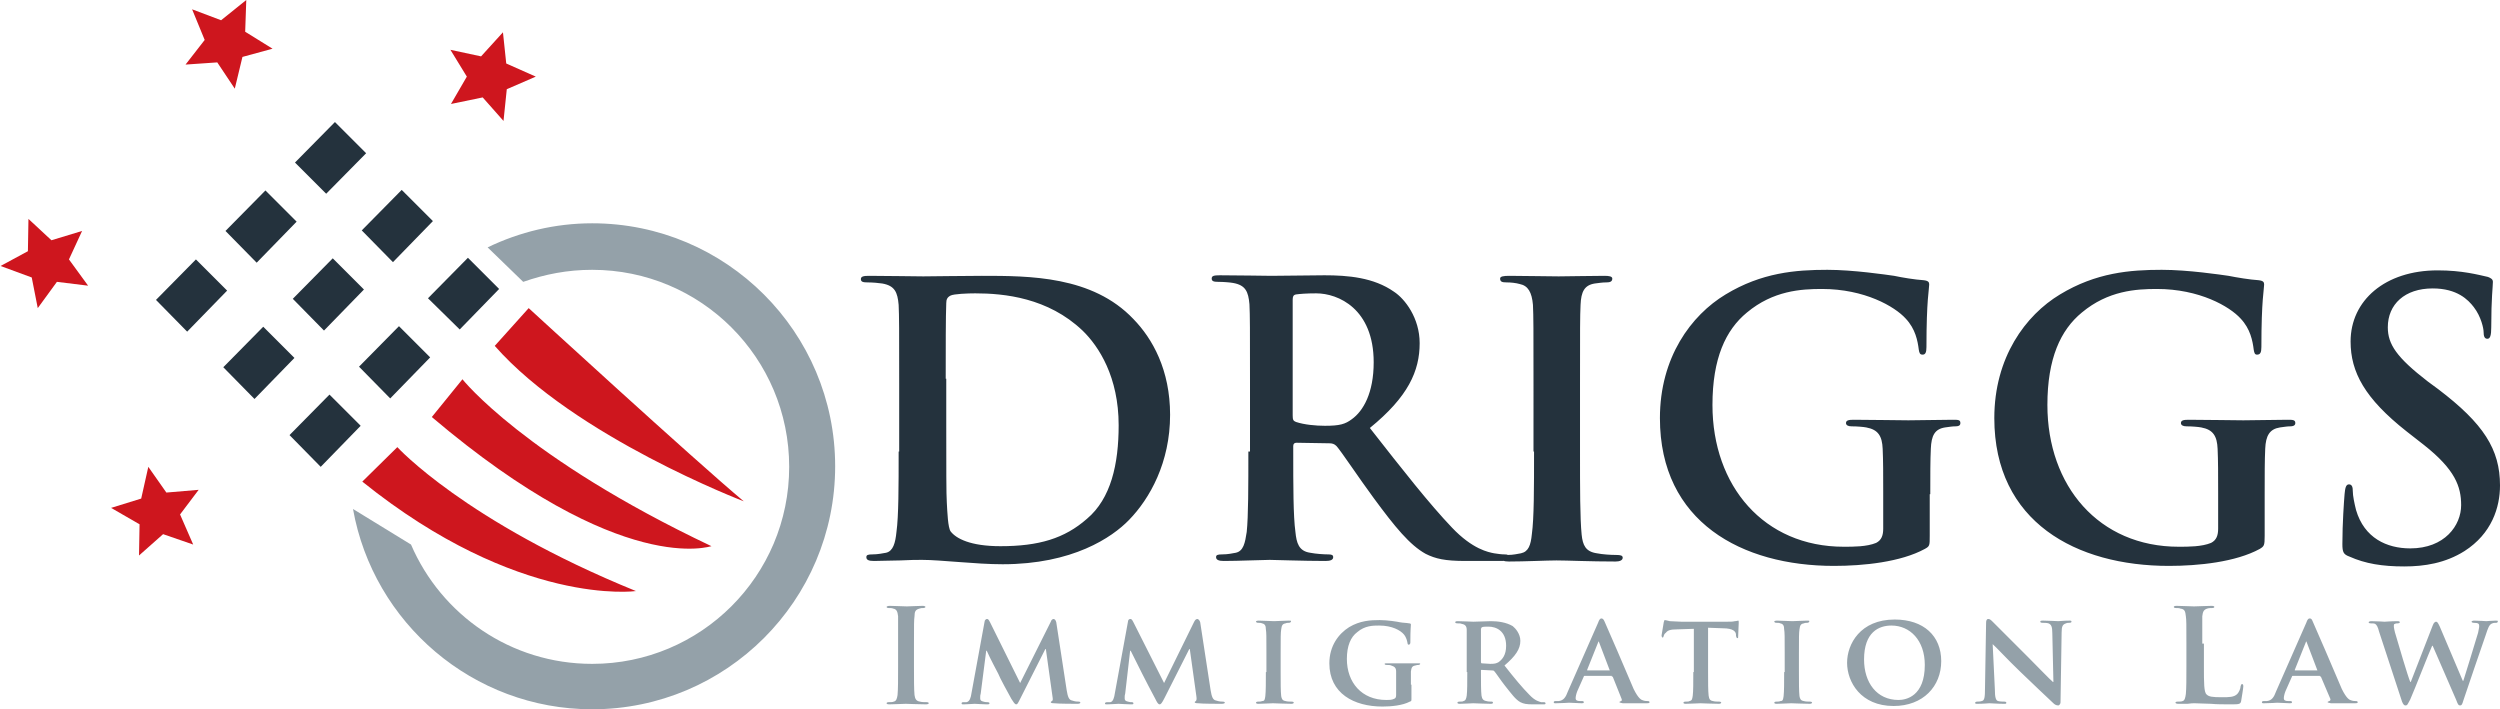 <?xml version="1.0" encoding="UTF-8"?>
<!-- Generator: Adobe Illustrator 26.0.0, SVG Export Plug-In . SVG Version: 6.00 Build 0)  -->
<svg xmlns="http://www.w3.org/2000/svg" xmlns:xlink="http://www.w3.org/1999/xlink" version="1.1" id="Layer_1" x="0px" y="0px" viewBox="0 0 456.8 129.6" style="enable-background:new 0 0 456.8 129.6;" xml:space="preserve">
<style type="text/css">
	.st0{fill:#24323D;}
	.st1{fill:#94A1A9;}
	.st2{fill-rule:evenodd;clip-rule:evenodd;fill:#94A1A9;}
	.st3{fill-rule:evenodd;clip-rule:evenodd;fill:#CE161E;}
	.st4{fill-rule:evenodd;clip-rule:evenodd;fill:#24323D;}
</style>
<g id="Layer_x0020_1">
	<g id="_342014160">
		<path class="st0" d="M164.2,82.5c0,6.3,0,11.8-0.4,14.7c-0.2,2-0.6,3.5-1.9,3.8c-0.6,0.1-1.5,0.3-2.5,0.3c-0.8,0-1.1,0.1-1.1,0.5    c0,0.5,0.4,0.7,1.4,0.7c1.4,0,3.2-0.1,4.8-0.1c1.7-0.1,3.2-0.1,4-0.1c1.7,0,4.1,0.2,6.8,0.4c2.6,0.2,5.4,0.4,7.9,0.4    c12.8,0,20-4.9,23.1-8.1c3.8-3.9,7.5-10.5,7.5-19.2c0-8.2-3.2-13.9-6.7-17.5c-7.5-7.9-19-7.9-27.7-7.9c-4.2,0-8.5,0.1-10.7,0.1    c-1.9,0-6.3-0.1-9.9-0.1c-1,0-1.5,0.1-1.5,0.6s0.4,0.6,1.2,0.6c0.9,0,2.1,0.1,2.7,0.2c2.3,0.4,2.8,1.6,3,3.9    c0.1,2.2,0.1,4.2,0.1,14.6V82.5z M172.8,69.2c0-5.5,0-11.5,0.1-13.8c0-0.7,0.2-1.1,0.8-1.4s3.1-0.4,4.5-0.4    c5.3,0,13.3,0.8,19.6,6.8c3,2.9,6.6,8.5,6.6,17.3c0,7.1-1.4,13.4-5.8,17.1c-4.1,3.6-8.8,5-15.8,5c-5.5,0-8.1-1.4-9.1-2.7    c-0.5-0.7-0.6-3.5-0.7-5.3c-0.1-1.3-0.1-6.6-0.1-13.9V69.2z M228.1,82.5c0,6.3,0,11.8-0.3,14.7c-0.3,2-0.6,3.5-2,3.8    c-0.6,0.1-1.4,0.3-2.5,0.3c-0.8,0-1.1,0.1-1.1,0.5c0,0.5,0.5,0.7,1.4,0.7c2.7,0,7.1-0.2,8.4-0.2c1,0,6.1,0.2,10.2,0.2    c0.9,0,1.4-0.2,1.4-0.7c0-0.4-0.3-0.5-0.9-0.5c-0.8,0-2.3-0.1-3.3-0.3c-2.1-0.3-2.5-1.8-2.7-3.8c-0.4-2.9-0.4-8.4-0.4-14.8v-0.9    c0-0.4,0.2-0.6,0.6-0.6l6,0.1c0.5,0,0.9,0.1,1.3,0.5c0.9,1,4,5.7,6.8,9.5c3.9,5.3,6.6,8.6,9.5,10.2c1.8,0.9,3.5,1.3,7.3,1.3h6.6    c0.9,0,1.3-0.1,1.3-0.7c0-0.4-0.2-0.5-0.8-0.5s-1.2-0.1-1.9-0.2c-1-0.2-3.9-0.7-7.7-4.7c-4.1-4.3-8.9-10.4-15-18.2    c7-5.7,9.1-10.4,9.1-15.5c0-4.6-2.7-8.1-4.7-9.4c-3.7-2.6-8.4-3-12.7-3c-2.2,0-7.4,0.1-9.7,0.1c-1.4,0-5.8-0.1-9.4-0.1    c-1.1,0-1.5,0.1-1.5,0.6s0.4,0.6,1.2,0.6c0.9,0,2.2,0.1,2.7,0.2c2.3,0.4,2.8,1.6,3,3.9c0.1,2.2,0.1,4.2,0.1,14.6V82.5z     M236.2,54.8c0-0.6,0.1-0.9,0.6-1c0.7-0.1,1.9-0.2,3.7-0.2c4,0,10.5,2.8,10.5,12.6c0,5.6-1.9,8.9-4,10.4c-1.2,0.9-2.2,1.2-4.9,1.2    c-1.7,0-3.8-0.2-5.3-0.7c-0.5-0.2-0.6-0.4-0.6-1.2V54.8z M280.3,82.5c0,6.7,0,12.2-0.4,15.1c-0.2,2-0.6,3.2-2,3.5    c-0.6,0.1-1.4,0.3-2.4,0.3c-0.9,0-1.2,0.1-1.2,0.5c0,0.5,0.5,0.7,1.4,0.7c2.8,0,7.1-0.2,8.7-0.2c1.9,0,6.2,0.2,10.8,0.2    c0.7,0,1.3-0.2,1.3-0.7c0-0.4-0.4-0.5-1.2-0.5c-1,0-2.5-0.1-3.5-0.3c-2.1-0.3-2.6-1.5-2.8-3.4c-0.3-3-0.3-8.4-0.3-15.1V70.3    c0-10.4,0-12.4,0.1-14.6c0.1-2.4,0.7-3.6,2.6-3.9c0.8-0.1,1.4-0.2,2.1-0.2c0.6,0,1.1-0.1,1.1-0.7c0-0.4-0.6-0.5-1.4-0.5    c-2.7,0-6.7,0.1-8.4,0.1c-2,0-6.3-0.1-9-0.1c-1.1,0-1.7,0.1-1.7,0.5c0,0.6,0.4,0.7,1.2,0.7c0.8,0,1.7,0.1,2.4,0.3    c1.5,0.3,2.2,1.5,2.4,3.8c0.1,2.2,0.1,4.2,0.1,14.6V82.5z M352.7,90.3c0-3.5,0-6.2,0.1-8.3c0.1-2.4,0.7-3.6,2.6-3.9    c0.8-0.1,1.3-0.2,1.9-0.2c0.5,0,0.9-0.1,0.9-0.6c0-0.6-0.4-0.6-1.4-0.6c-2.2,0-5.9,0.1-8.1,0.1c-2.1,0-6.4-0.1-10-0.1    c-0.9,0-1.4,0.1-1.4,0.6c0,0.4,0.4,0.6,1,0.6c1,0,2.2,0.1,2.7,0.2c2.2,0.4,2.9,1.6,3,3.9c0.1,2.1,0.1,4.7,0.1,8.1v6.5    c0,1.2-0.3,2.1-1.3,2.6c-1.7,0.7-4.1,0.7-5.9,0.7c-14.6,0-24-11.1-24-25.9c0-8.5,2.4-13.7,6.3-16.9c4.8-4,9.9-4.3,13.7-4.3    c7.8,0,13.3,3.2,15.3,5.4c1.8,1.9,2.2,4.1,2.4,5.7c0.1,0.6,0.2,0.9,0.7,0.9s0.7-0.4,0.7-1.4c0-8.6,0.5-10.6,0.5-11.4    c0-0.4-0.1-0.7-1-0.8c-1.6-0.1-4-0.5-5.4-0.8c-1.4-0.2-7.5-1.1-12.2-1.1c-5.8,0-12,0.5-18.6,4.5c-6.3,3.8-12,11.5-12,22.6    c0,19,15,27,31.8,27c5.4,0,12.2-0.7,16.6-3.1c0.9-0.5,0.9-0.6,0.9-2.4V90.3z M413.8,90.3c0-3.5,0-6.2,0.1-8.3    c0.1-2.4,0.8-3.6,2.7-3.9c0.8-0.1,1.3-0.2,1.9-0.2c0.4,0,0.9-0.1,0.9-0.6c0-0.6-0.5-0.6-1.4-0.6c-2.3,0-5.9,0.1-8.1,0.1    c-2.1,0-6.4-0.1-10-0.1c-0.9,0-1.4,0.1-1.4,0.6c0,0.4,0.4,0.6,1,0.6c1,0,2.2,0.1,2.7,0.2c2.2,0.4,2.9,1.6,3,3.9    c0.1,2.1,0.1,4.7,0.1,8.1v6.5c0,1.2-0.3,2.1-1.3,2.6c-1.7,0.7-4.1,0.7-5.9,0.7c-14.6,0-24-11.1-24-25.9c0-8.5,2.4-13.7,6.3-16.9    c4.8-4,9.9-4.3,13.7-4.3c7.8,0,13.3,3.2,15.3,5.4c1.8,1.9,2.2,4.1,2.4,5.7c0.1,0.6,0.2,0.9,0.6,0.9c0.6,0,0.8-0.4,0.8-1.4    c0-8.6,0.5-10.6,0.5-11.4c0-0.4-0.1-0.7-1-0.8c-1.6-0.1-4-0.5-5.5-0.8c-1.4-0.2-7.4-1.1-12.2-1.1c-5.8,0-12,0.5-18.6,4.5    c-6.3,3.8-12,11.5-12,22.6c0,19,15,27,31.9,27c5.4,0,12.2-0.7,16.6-3.1c0.8-0.5,0.9-0.6,0.9-2.4V90.3z M439.3,103.5    c3.7,0,7.5-0.6,11-2.8c5-3.2,6.5-8,6.5-12c0-6.6-3-11.3-11.3-17.6l-1.9-1.4c-5.7-4.4-7.3-6.8-7.3-9.9c0-4.2,3.1-7.1,8.2-7.1    c4.5,0,6.5,2.1,7.5,3.4c1.4,1.8,1.8,4,1.8,4.5c0,0.9,0.2,1.3,0.7,1.3s0.7-0.6,0.7-2.1c0-5.4,0.3-7.4,0.3-8.3    c0-0.5-0.4-0.7-0.9-0.9c-1.8-0.4-4.7-1.2-9.2-1.2c-9.6,0-15.9,5.5-15.9,13c0,5.6,2.6,10.4,10.2,16.4l3.2,2.5    c5.7,4.5,6.8,7.6,6.8,11c0,3.7-3,7.9-9.3,7.9c-4.3,0-8.4-1.9-9.9-7c-0.3-1.2-0.6-2.6-0.6-3.5c0-0.6-0.1-1.2-0.7-1.2    c-0.6,0-0.7,0.8-0.8,1.8c-0.1,1.2-0.4,5.3-0.4,9.1c0,1.5,0.2,1.9,1.3,2.3C432.2,103,435.3,103.5,439.3,103.5z"></path>
		<path class="st1" d="M164.1,121.8c0,2.3,0,4.2-0.1,5.2c-0.1,0.6-0.2,1.1-0.7,1.2c-0.2,0.1-0.5,0.1-0.9,0.1c-0.3,0-0.4,0.1-0.4,0.2    s0.1,0.2,0.5,0.2c0.9,0,2.4-0.1,3-0.1c0.6,0,2.2,0.1,3.7,0.1c0.3,0,0.5-0.1,0.5-0.2s-0.1-0.2-0.4-0.2c-0.4,0-0.9,0-1.2-0.1    c-0.7-0.1-0.9-0.5-1-1.2c-0.1-1-0.1-2.9-0.1-5.2v-4.2c0-3.6,0-4.3,0.1-5c0-0.9,0.2-1.2,0.9-1.4c0.3-0.1,0.4-0.1,0.7-0.1    c0.2,0,0.4-0.1,0.4-0.2s-0.2-0.2-0.5-0.2c-0.9,0-2.3,0.1-2.9,0.1c-0.7,0-2.2-0.1-3.1-0.1c-0.4,0-0.6,0.1-0.6,0.2s0.1,0.2,0.4,0.2    s0.6,0,0.8,0.1c0.6,0.1,0.8,0.5,0.9,1.4c0,0.7,0,1.4,0,5V121.8z M177.5,126.7c-0.1,0.7-0.3,1.5-0.9,1.6c-0.4,0-0.5,0-0.6,0    c-0.2,0-0.3,0.1-0.3,0.2c0,0.2,0.1,0.2,0.4,0.2c0.6,0,1.7-0.1,2-0.1c0.4,0,1.4,0.1,2.2,0.1c0.3,0,0.5,0,0.5-0.2    c0-0.1-0.1-0.2-0.4-0.2c-0.1,0-0.4,0-0.7-0.1c-0.4-0.1-0.6-0.2-0.6-0.6s0-0.6,0.1-0.9l1-7.8h0.1c0.6,1.4,1.9,3.8,2.1,4.2    c0.2,0.6,1.9,3.7,2.4,4.6c0.4,0.6,0.6,1,0.9,1c0.2,0,0.3-0.2,0.8-1.2l4.5-8.9h0.1l1.2,8.6c0.1,0.6,0.1,0.8-0.1,0.9    c-0.1,0.1-0.2,0.1-0.2,0.2c0,0.1,0.1,0.2,0.6,0.2c0.9,0.1,3.8,0.1,4.3,0.1c0.3,0,0.5-0.1,0.5-0.2s-0.1-0.2-0.3-0.2    c-0.3,0-0.6,0-1.2-0.2c-0.6-0.1-0.8-0.7-1-1.9l-1.9-12.4c-0.1-0.4-0.3-0.6-0.5-0.6c-0.1,0-0.4,0.1-0.5,0.5l-5.6,11.2l-5.5-11.1    c-0.3-0.6-0.4-0.6-0.6-0.6c-0.1,0-0.4,0.2-0.4,0.5L177.5,126.7z M203.7,126.7c-0.1,0.7-0.3,1.5-0.8,1.6c-0.4,0-0.5,0-0.6,0    c-0.2,0-0.4,0.1-0.4,0.2c0,0.2,0.1,0.2,0.4,0.2c0.7,0,1.7-0.1,2.1-0.1c0.4,0,1.3,0.1,2.2,0.1c0.4,0,0.5,0,0.5-0.2    c0-0.1-0.1-0.2-0.3-0.2c-0.2,0-0.4,0-0.7-0.1c-0.4-0.1-0.6-0.2-0.6-0.6s0-0.6,0.1-0.9l0.9-7.8h0.1c0.7,1.4,1.9,3.8,2.1,4.2    c0.3,0.6,1.9,3.7,2.4,4.6c0.3,0.6,0.5,1,0.8,1c0.2,0,0.4-0.2,0.9-1.2l4.5-8.9h0.1l1.2,8.6c0.1,0.6,0,0.8-0.1,0.9    c-0.1,0.1-0.2,0.1-0.2,0.2c0,0.1,0.1,0.2,0.6,0.2c0.8,0.1,3.7,0.1,4.3,0.1c0.4,0,0.6-0.1,0.6-0.2s-0.1-0.2-0.4-0.2    c-0.2,0-0.6,0-1.2-0.2c-0.6-0.1-0.8-0.7-1-1.9l-1.9-12.4c-0.1-0.4-0.4-0.6-0.5-0.6c-0.2,0-0.4,0.1-0.6,0.5l-5.5,11.2l-5.6-11.1    c-0.3-0.6-0.4-0.6-0.6-0.6c-0.2,0-0.4,0.2-0.4,0.5L203.7,126.7z M231.3,122.8c0,1.9,0,3.5-0.1,4.4c-0.1,0.6-0.1,0.9-0.6,0.9    c-0.2,0.1-0.4,0.1-0.7,0.1s-0.4,0.1-0.4,0.2c0,0.1,0.1,0.2,0.4,0.2c0.8,0,2.2-0.1,2.7-0.1c0.6,0,2,0.1,3.4,0.1    c0.2,0,0.4-0.1,0.4-0.2c0-0.1-0.1-0.2-0.4-0.2c-0.3,0-0.8,0-1.1-0.1c-0.6-0.1-0.7-0.4-0.8-0.9c-0.1-0.9-0.1-2.4-0.1-4.4v-3.5    c0-3,0-3.6,0.1-4.3c0.1-0.7,0.2-1,0.8-1.1c0.2-0.1,0.4-0.1,0.6-0.1c0.2,0,0.4-0.1,0.4-0.3c0-0.1-0.1-0.1-0.4-0.1    c-0.8,0-2.2,0.1-2.7,0.1c-0.6,0-2-0.1-2.8-0.1c-0.3,0-0.5,0.1-0.5,0.1c0,0.2,0.1,0.3,0.4,0.3c0.3,0,0.5,0,0.7,0.1    c0.5,0.1,0.7,0.4,0.7,1.1c0.1,0.6,0.1,1.2,0.1,4.3V122.8z M257.8,125.1c0-1,0-1.8,0-2.4c0.1-0.7,0.2-1,0.8-1.1    c0.3-0.1,0.4-0.1,0.6-0.1c0.1,0,0.3-0.1,0.3-0.2s-0.1-0.1-0.4-0.1c-0.7,0-1.8,0-2.4,0c-0.6,0-2.1,0-3.2,0c-0.3,0-0.5,0-0.5,0.1    s0.1,0.2,0.4,0.2c0.3,0,0.6,0,0.8,0.1c0.6,0.2,0.9,0.4,0.9,1.1c0,0.6,0,1.4,0,2.4v1.9c0,0.4-0.1,0.6-0.4,0.7    c-0.4,0.2-0.9,0.2-1.4,0.2c-4.5,0-7.2-3.2-7.2-7.5c0-2.4,0.7-4,1.9-4.9c1.4-1.2,2.9-1.2,4-1.2c2.4,0,3.9,0.9,4.5,1.6    c0.5,0.6,0.6,1.2,0.7,1.7c0,0.1,0.1,0.2,0.2,0.2c0.1,0,0.3-0.1,0.3-0.4c0-2.5,0.1-3.1,0.1-3.3c0-0.1-0.1-0.2-0.3-0.2    c-0.5-0.1-1.2-0.1-1.7-0.2c-0.4-0.1-2.3-0.4-3.7-0.4c-1.7,0-3.6,0.1-5.6,1.3c-1.9,1.2-3.6,3.4-3.6,6.6c0,5.5,4.5,7.9,9.7,7.9    c1.6,0,3.7-0.2,5-0.9c0.3-0.1,0.3-0.1,0.3-0.6V125.1z M268.1,122.8c0,1.9,0,3.5-0.1,4.3c-0.1,0.6-0.2,0.9-0.6,1    c-0.1,0.1-0.4,0.1-0.7,0.1s-0.4,0.1-0.4,0.2c0,0.1,0.1,0.2,0.4,0.2c0.8,0,2.2-0.1,2.5-0.1c0.4,0,2.1,0.1,3.2,0.1    c0.3,0,0.4-0.1,0.4-0.2c0-0.1-0.1-0.2-0.2-0.2c-0.3,0-0.7,0-1-0.1c-0.6-0.1-0.8-0.4-0.9-1c-0.1-0.9-0.1-2.4-0.1-4.3v-0.3    c0-0.1,0.1-0.1,0.1-0.1l1.9,0.1c0.1,0,0.3,0,0.4,0.1c0.3,0.3,1.2,1.7,2,2.7c1.2,1.5,1.9,2.5,2.8,3c0.6,0.3,1.1,0.4,2.3,0.4h1.9    c0.3,0,0.4,0,0.4-0.2c0-0.1-0.1-0.2-0.3-0.2c-0.1,0-0.3,0-0.5,0c-0.3-0.1-1.1-0.2-2.2-1.4c-1.2-1.2-2.7-3-4.5-5.3    c2-1.7,2.9-3,2.9-4.5c0-1.3-0.9-2.3-1.4-2.7c-1.2-0.7-2.7-0.9-4-0.9c-0.6,0-2.5,0.1-3.2,0.1c-0.4,0-1.8-0.1-2.9-0.1    c-0.3,0-0.4,0.1-0.4,0.2s0.1,0.2,0.4,0.2c0.3,0,0.6,0,0.8,0.1c0.6,0.1,0.9,0.4,0.9,1.1c0,0.6,0,1.2,0,4.3V122.8z M270.7,114.8    c0-0.1,0-0.2,0.1-0.2c0.2-0.1,0.7-0.1,1.2-0.1c1.3,0,3.2,0.7,3.2,3.5c0,1.7-0.7,2.5-1.4,3c-0.4,0.2-0.6,0.3-1.5,0.3    c-0.5,0-1.1-0.1-1.6-0.1c-0.1-0.1-0.1-0.1-0.1-0.4V114.8z M294.5,123.6c0.1,0,0.1,0,0.2,0.1l1.6,4c0.1,0.2,0,0.4-0.1,0.4    c-0.2,0.1-0.3,0.1-0.3,0.2c0,0.1,0.3,0.1,0.6,0.2c1.7,0,3.2,0,4,0c0.8,0,0.9,0,0.9-0.2c0-0.1-0.1-0.2-0.3-0.2    c-0.2,0-0.5,0-0.8-0.1c-0.4-0.1-0.9-0.3-1.8-2.1c-1.3-3.1-4.8-11.2-5.3-12.3c-0.2-0.5-0.4-0.6-0.6-0.6c-0.2,0-0.4,0.2-0.6,0.8    l-5.5,12.5c-0.4,1.1-0.8,1.7-1.7,1.8c-0.1,0-0.4,0-0.6,0c-0.2,0-0.3,0.1-0.3,0.2c0,0.2,0.1,0.2,0.4,0.2c1.1,0,2.2-0.1,2.4-0.1    c0.6,0,1.7,0.1,2.3,0.1c0.2,0,0.4,0,0.4-0.2c0-0.1-0.1-0.2-0.3-0.2h-0.4c-0.6,0-0.8-0.2-0.8-0.5s0.1-0.8,0.3-1.3l1.2-2.7    c0-0.1,0.1-0.1,0.1-0.1H294.5z M290.1,122.5c-0.1,0-0.1,0-0.1-0.1l2-5c0-0.1,0.1-0.2,0.1-0.2c0,0,0.1,0.1,0.1,0.2l1.9,5    c0.1,0.1,0,0.1-0.1,0.1H290.1z M309.4,122.8c0,1.9,0,3.5-0.1,4.3c-0.1,0.6-0.1,0.9-0.6,1c-0.1,0.1-0.4,0.1-0.7,0.1    s-0.4,0.1-0.4,0.2c0,0.1,0.1,0.2,0.4,0.2c0.8,0,2.2-0.1,2.7-0.1c0.6,0,2,0.1,3.4,0.1c0.2,0,0.4-0.1,0.4-0.2c0-0.1-0.1-0.2-0.4-0.2    c-0.3,0-0.8,0-1.1-0.1c-0.6-0.1-0.7-0.4-0.8-1c-0.1-0.9-0.1-2.4-0.1-4.3v-8.1l2.7,0.1c1.9,0,2.4,0.6,2.4,1.2v0.2    c0.1,0.3,0.1,0.4,0.3,0.4c0.1,0,0.1-0.1,0.1-0.4c0-0.5,0.1-2,0.1-2.4c0-0.3,0-0.4-0.1-0.4c-0.1,0-0.3,0.1-0.6,0.1    c-0.4,0.1-0.8,0.1-1.4,0.1h-8.4c-0.7,0-1.5-0.1-2.1-0.1c-0.5-0.1-0.7-0.2-0.9-0.2c-0.1,0-0.1,0.1-0.2,0.4c0,0.2-0.4,2.2-0.4,2.4    c0,0.2,0.1,0.4,0.2,0.4c0.1,0,0.1-0.1,0.2-0.3c0-0.1,0.1-0.4,0.4-0.6c0.3-0.4,0.8-0.6,2-0.6l3.1-0.1V122.8z M326,122.8    c0,1.9,0,3.5-0.1,4.4c-0.1,0.6-0.1,0.9-0.6,0.9c-0.2,0.1-0.4,0.1-0.7,0.1s-0.4,0.1-0.4,0.2c0,0.1,0.1,0.2,0.4,0.2    c0.8,0,2.2-0.1,2.7-0.1c0.6,0,2,0.1,3.4,0.1c0.2,0,0.4-0.1,0.4-0.2c0-0.1-0.1-0.2-0.4-0.2c-0.3,0-0.8,0-1.1-0.1    c-0.6-0.1-0.7-0.4-0.8-0.9c-0.1-0.9-0.1-2.4-0.1-4.4v-3.5c0-3,0-3.6,0.1-4.3c0.1-0.7,0.2-1,0.8-1.1c0.2-0.1,0.4-0.1,0.6-0.1    c0.2,0,0.4-0.1,0.4-0.3c0-0.1-0.1-0.1-0.4-0.1c-0.8,0-2.2,0.1-2.7,0.1c-0.6,0-2-0.1-2.8-0.1c-0.3,0-0.5,0.1-0.5,0.1    c0,0.2,0.1,0.3,0.4,0.3s0.5,0,0.7,0.1c0.5,0.1,0.7,0.4,0.7,1.1c0.1,0.6,0.1,1.2,0.1,4.3V122.8z M346,129c5.4,0,8.7-3.6,8.7-8.2    c0-4.6-3.2-7.6-8.5-7.6c-6.3,0-8.7,4.5-8.7,7.9C337.5,124.6,340,129,346,129z M346.9,127.9c-4,0-6.3-3.2-6.3-7.4    c0-5,2.7-6.2,5-6.2c3.4,0,6.1,2.7,6.1,7.2C351.7,127.2,348.3,127.9,346.9,127.9z M364.1,117.7L364.1,117.7c0.5,0.4,2.7,2.8,5,5    c2.2,2.1,4.8,4.6,6.1,5.8c0.2,0.2,0.5,0.4,0.9,0.4c0.1,0,0.4-0.2,0.4-0.6l0.2-12.7c0-1.2,0.2-1.5,0.8-1.7c0.2-0.1,0.4-0.1,0.6-0.1    c0.3,0,0.4-0.1,0.4-0.2c0-0.2-0.1-0.2-0.4-0.2c-1,0-1.8,0.1-2,0.1c-0.5,0-1.6-0.1-2.7-0.1c-0.4,0-0.6,0-0.6,0.2    c0,0.1,0.1,0.2,0.4,0.2s0.8,0,1.1,0.1c0.5,0.2,0.7,0.6,0.7,1.8l0.2,8.9h-0.1c-0.4-0.3-3.1-3.1-4.5-4.5c-3-3-6.1-6.1-6.4-6.4    c-0.4-0.4-0.6-0.6-0.9-0.6s-0.4,0.3-0.4,0.7l-0.2,11.9c0,1.8-0.1,2.3-0.6,2.4c-0.3,0.1-0.6,0.1-0.9,0.1c-0.1,0-0.3,0.1-0.3,0.2    c0,0.2,0.1,0.2,0.4,0.2c1.1,0,2.1-0.1,2.2-0.1c0.4,0,1.4,0.1,2.7,0.1c0.3,0,0.4,0,0.4-0.2c0-0.1-0.1-0.2-0.4-0.2s-0.7,0-1.1-0.1    c-0.4-0.1-0.6-0.6-0.6-2.2L364.1,117.7z"></path>
		<path class="st1" d="M402.4,117.6c0-3.6,0-4.3,0-5c0.1-0.9,0.3-1.2,0.9-1.4c0.3-0.1,0.6-0.1,0.9-0.1c0.3,0,0.4-0.1,0.4-0.2    s-0.1-0.2-0.5-0.2c-0.9,0-2.6,0.1-3.2,0.1c-0.6,0-2.2-0.1-3.2-0.1c-0.4,0-0.5,0.1-0.5,0.2s0.1,0.2,0.4,0.2s0.6,0,0.8,0.1    c0.8,0.1,0.9,0.5,1,1.4c0.1,0.7,0.1,1.4,0.1,5v4.2c0,2.2,0,4-0.1,5c-0.1,0.7-0.2,1.2-0.6,1.3c-0.2,0.1-0.5,0.1-0.9,0.1    c-0.3,0-0.4,0.1-0.4,0.2s0.2,0.2,0.5,0.2c0.5,0,1.1,0,1.7,0c0.6-0.1,1.1-0.1,1.3-0.1c1,0,1.9,0.1,3,0.1c1,0.1,2.2,0.1,4,0.1    c1.2,0,1.4-0.1,1.5-0.6c0.1-0.6,0.4-2.4,0.4-2.7c0-0.3-0.1-0.4-0.2-0.4c-0.2,0-0.2,0.1-0.3,0.4c0,0.4-0.3,1.1-0.6,1.4    c-0.6,0.6-1.5,0.6-2.8,0.6c-1.8,0-2.4-0.1-2.8-0.5c-0.5-0.4-0.5-2.1-0.5-5.1V117.6z M423.9,123.6c0.1,0,0.2,0,0.2,0.1l1.7,4    c0.1,0.2-0.1,0.4-0.2,0.4c-0.2,0.1-0.3,0.1-0.3,0.2c0,0.1,0.3,0.1,0.6,0.2c1.7,0,3.2,0,4,0c0.8,0,0.9,0,0.9-0.2    c0-0.1-0.1-0.2-0.3-0.2c-0.2,0-0.5,0-0.8-0.1c-0.4-0.1-0.9-0.3-1.8-2.1c-1.3-3.1-4.8-11.2-5.3-12.3c-0.2-0.5-0.3-0.6-0.6-0.6    c-0.2,0-0.4,0.2-0.6,0.8l-5.5,12.5c-0.4,1.1-0.8,1.7-1.7,1.8c-0.1,0-0.4,0-0.6,0c-0.2,0-0.3,0.1-0.3,0.2c0,0.2,0.1,0.2,0.4,0.2    c1.1,0,2.2-0.1,2.4-0.1c0.6,0,1.7,0.1,2.3,0.1c0.2,0,0.4,0,0.4-0.2c0-0.1-0.1-0.2-0.3-0.2h-0.4c-0.6,0-0.8-0.2-0.8-0.5    s0.1-0.8,0.3-1.3l1.2-2.7c0-0.1,0.1-0.1,0.1-0.1H423.9z M419.4,122.5c-0.1,0-0.1,0-0.1-0.1l2-5c0-0.1,0.1-0.2,0.1-0.2    c0,0,0.1,0.1,0.1,0.2l1.9,5c0.1,0.1,0,0.1-0.1,0.1H419.4z M438.9,128.2c0.2,0.5,0.4,0.7,0.6,0.7c0.4,0,0.4-0.2,0.9-1.1    c0.8-1.8,3.6-9,4-9.8h0.1l4.3,9.9c0.3,0.8,0.4,1,0.7,1s0.4-0.2,0.6-0.9c1-3,3.2-9.4,4.1-12c0.4-1.2,0.6-1.9,1.2-2.1    c0.2-0.1,0.5-0.1,0.7-0.1s0.3-0.1,0.3-0.3c0-0.1-0.1-0.1-0.4-0.1c-0.6,0-1.6,0.1-1.7,0.1c-0.2,0-1.2-0.1-2.2-0.1    c-0.3,0-0.5,0.1-0.5,0.2c0,0.1,0.2,0.2,0.4,0.2c0.9,0,1,0.2,1,0.6c0,0.3-0.1,0.6-0.2,1.2c-0.7,2.3-2.3,7.6-2.7,8.8h-0.1l-4.2-9.9    c-0.3-0.6-0.4-0.9-0.7-0.9c-0.1,0-0.4,0.1-0.6,0.7l-4,10.3h-0.1c-0.4-0.9-2.2-7-2.6-8.4c-0.3-0.9-0.4-1.6-0.4-1.8s0-0.4,0.2-0.4    c0.1-0.1,0.4-0.1,0.5-0.1c0.2,0,0.4-0.1,0.4-0.2s-0.1-0.2-0.4-0.2c-1.2,0-2.2,0.1-2.4,0.1c-0.1,0-1.3-0.1-2.4-0.1    c-0.3,0-0.5,0.1-0.5,0.2s0.1,0.2,0.4,0.2s0.6,0,0.8,0.1c0.3,0.2,0.5,0.6,0.7,1.4L438.9,128.2z"></path>
		<path class="st2" d="M108.2,40.8c24.5,0,44.4,19.9,44.4,44.4s-19.9,44.4-44.4,44.4c-21.8,0-40-15.8-43.7-36.6l10.6,6.5    c5.5,12.8,18.2,21.8,33.1,21.8c19.9,0,36-16.1,36-36s-16.1-36-36-36c-4.5,0-8.6,0.8-12.6,2.2l-6.5-6.3    C94.9,42.4,101.4,40.8,108.2,40.8z"></path>
		<path class="st3" d="M90.4,63.2l6.2-6.9c0,0,30.2,27.7,39.3,35.3C135.9,91.6,105,79.8,90.4,63.2z M66.2,88l6.4-6.3    c0,0,12.4,13.6,43.6,26.3C116.2,108,94.8,111,66.2,88z M78.9,76.2l5.6-6.9c0,0,11.3,14.3,45.5,30.5    C130,99.7,113.8,105.8,78.9,76.2z"></path>
		<path class="st4" d="M53.9,29.7l7.3-7.4l5.7,5.7l-7.3,7.4L53.9,29.7z M52.9,79.5l7.3-7.4l5.7,5.7l-7.3,7.5L52.9,79.5z M40.8,67.1    l7.3-7.4l5.7,5.7l-7.3,7.5L40.8,67.1z M28.5,54.8l7.3-7.4l5.7,5.7l-7.3,7.5L28.5,54.8z M65.6,67l7.3-7.4l5.7,5.7l-7.3,7.5L65.6,67    z M53.5,54.6l7.3-7.4l5.7,5.7l-7.3,7.5L53.5,54.6z M41.2,42.2l7.3-7.4l5.7,5.7L46.9,48L41.2,42.2z M78.2,54.5l7.3-7.4l5.7,5.7    L84,60.2L78.2,54.5z M66.1,42.1l7.3-7.4l5.7,5.7l-7.3,7.5L66.1,42.1z"></path>
		<path class="st3" d="M82.3,9.1l5.6,1.2l4-4.4l0.6,5.7l5.4,2.4l-5.3,2.3L92,22.1l-3.8-4.3l-5.8,1.2l2.9-5L82.3,9.1z M20.3,92.8    l5.5-1.7l1.3-5.8l3.3,4.7l5.9-0.5L32.9,94l2.4,5.5l-5.5-1.9l-4.4,3.9l0.1-5.7L20.3,92.8z M0.1,48.6l5-2.7L5.2,40l4.2,3.9l5.6-1.7    l-2.4,5.2l3.5,4.8l-5.7-0.7l-3.5,4.8l-1.1-5.6L0.1,48.6z M35.1,1.7l5.3,2L45,0l-0.2,5.8l5,3.1l-5.5,1.5l-1.4,5.8l-3.2-4.8    l-5.8,0.4l3.5-4.5L35.1,1.7z"></path>
	</g>
</g>
</svg>
